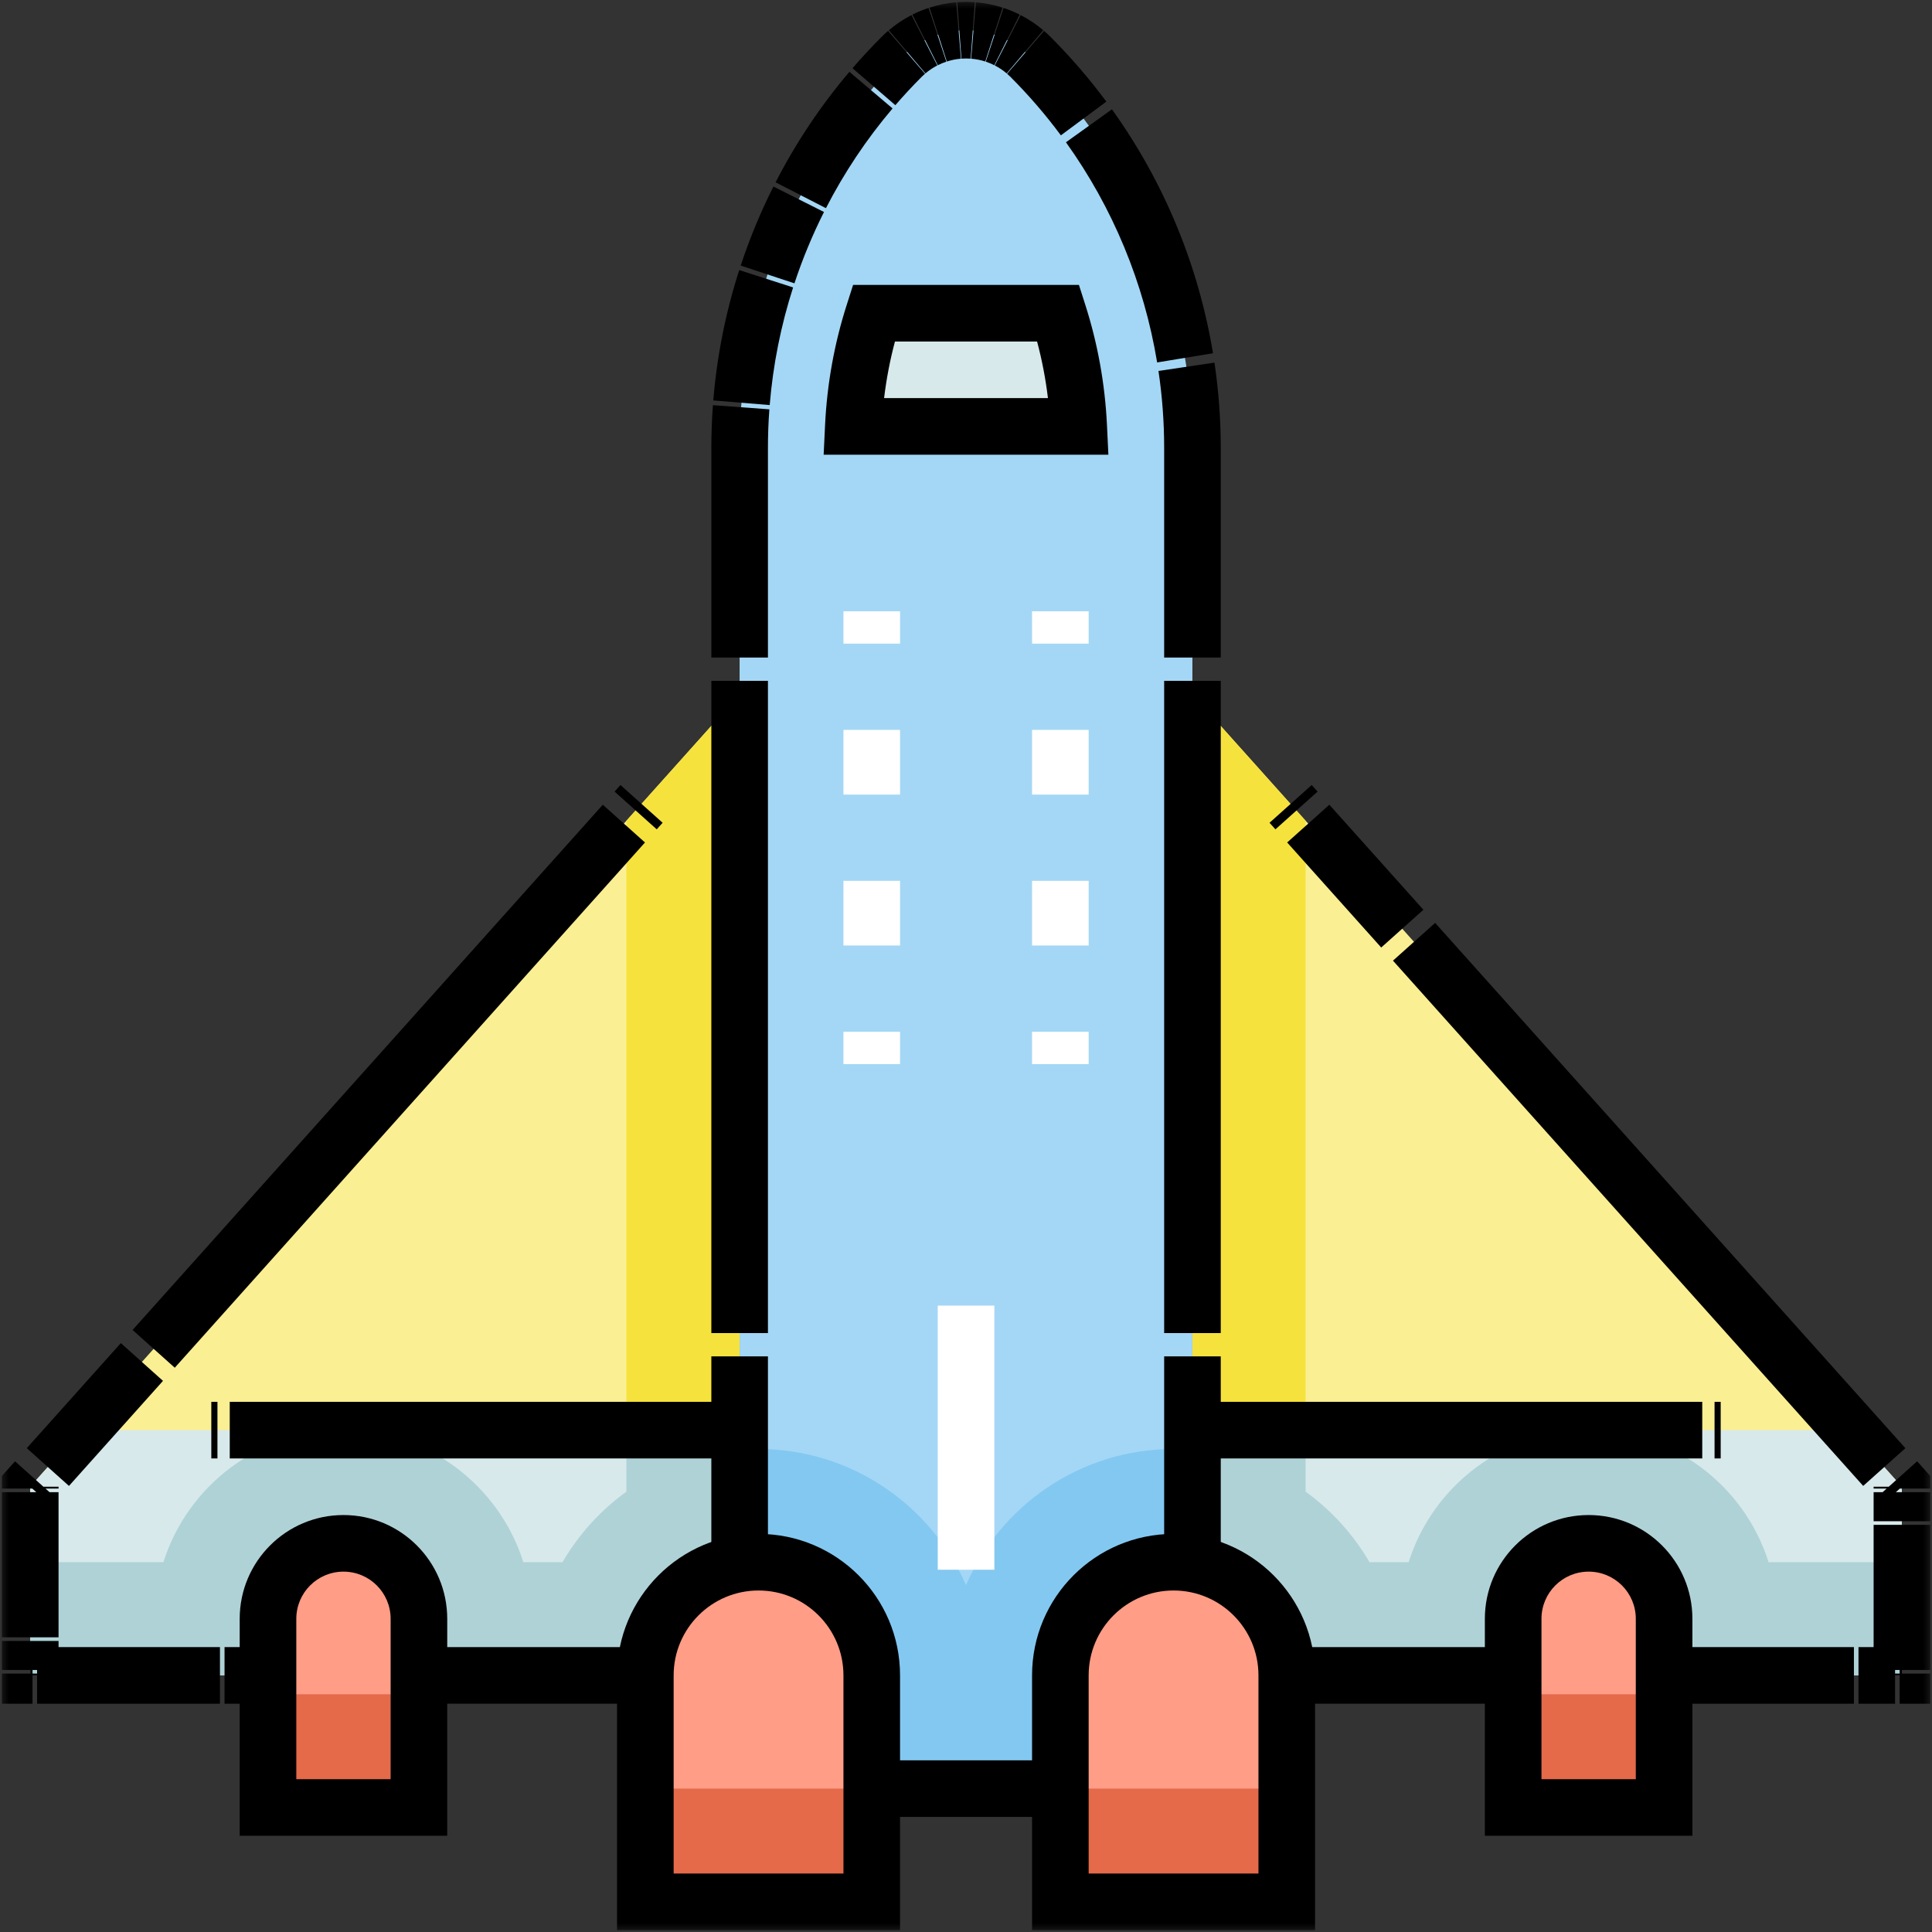 <svg width="109" height="109" viewBox="0 0 109 109" fill="none" xmlns="http://www.w3.org/2000/svg">
<rect x="0" y="0" width="109" height="109" fill="#333333" stroke="none"/>
<g clip-path="url(#clip0_175_381)">
<path d="M67.273 94.523H107.297V83.879L67.273 39.172V94.523Z" fill="#FAEF93"/>
<mask id="mask0_175_381" style="mask-type:luminance" maskUnits="userSpaceOnUse" x="0" y="0" width="109" height="109">
<path d="M0 1.66694e-05H109V109H0V1.66694e-05Z" fill="white"/>
</mask>
<g mask="url(#mask0_175_381)">
<path d="M67.273 94.523V39.172L73.66 46.306V84.158C75.124 85.213 76.355 86.57 77.265 88.137H79.472C80.832 83.823 84.87 80.686 89.627 80.686C94.384 80.686 98.422 83.823 99.781 88.137H107.297V94.523H67.273Z" fill="#F6E23D"/>
<path d="M41.727 94.523H1.703V83.879L41.727 39.172V94.523Z" fill="#FAEF93"/>
<path d="M41.727 94.523V39.172L35.34 46.306V84.158C33.876 85.213 32.645 86.57 31.735 88.137H29.527C28.168 83.823 24.13 80.686 19.373 80.686C14.616 80.686 10.578 83.823 9.219 88.137H1.703V94.523H41.727Z" fill="#F6E23D"/>
<path d="M1.703 83.879V94.523H41.727V80.686H4.562L1.703 83.879Z" fill="#D7E9EB"/>
<path d="M35.34 84.158C33.876 85.213 32.645 86.57 31.735 88.137H29.527C28.168 83.823 24.13 80.686 19.373 80.686C14.616 80.686 10.578 83.823 9.219 88.137H1.703V94.523H41.727V80.686H35.34V84.158Z" fill="#AFD2D7"/>
<path d="M107.297 83.879V94.523H67.273V80.686H104.438L107.297 83.879Z" fill="#D7E9EB"/>
<path d="M73.66 84.158C75.124 85.213 76.355 86.57 77.265 88.137H79.472C80.832 83.823 84.87 80.685 89.627 80.685C94.384 80.685 98.422 83.823 99.781 88.137H107.297V94.523H67.273V80.685H73.66V84.158Z" fill="#AFD2D7"/>
<path d="M67.273 100.91V25.273C67.273 16.997 63.986 9.06 58.134 3.208C57.17 2.245 55.863 1.703 54.5 1.703C53.137 1.703 51.83 2.245 50.866 3.208C45.014 9.06 41.727 16.997 41.727 25.273V100.91H67.273Z" fill="#A4D7F5"/>
<path d="M67.273 81.798C66.922 81.769 66.568 81.75 66.209 81.75C60.977 81.75 56.473 84.913 54.5 89.426C52.527 84.913 48.023 81.75 42.791 81.75C42.432 81.75 42.078 81.769 41.727 81.798V100.91H67.273V81.798Z" fill="#83C8F1"/>
<path d="M48.148 24.057H60.863C60.758 21.861 60.367 19.718 59.711 17.67H49.301C48.644 19.718 48.254 21.861 48.148 24.057Z" fill="#D7E9EB"/>
<path d="M49.18 107.297H36.406V94.523C36.406 90.996 39.266 88.137 42.793 88.137C46.32 88.137 49.18 90.996 49.18 94.523V107.297Z" fill="#FF9D87"/>
<path d="M23.633 101.975H15.117V91.33C15.117 88.978 17.023 87.072 19.375 87.072C21.727 87.072 23.633 88.978 23.633 91.33V101.975Z" fill="#FF9D87"/>
<path d="M59.828 107.297H72.602V94.523C72.602 90.996 69.742 88.137 66.215 88.137C62.688 88.137 59.828 90.996 59.828 94.523V107.297Z" fill="#FF9D87"/>
<path d="M85.375 101.975H93.891V91.33C93.891 88.978 91.984 87.072 89.633 87.072C87.281 87.072 85.375 88.978 85.375 91.33V101.975Z" fill="#FF9D87"/>
<path d="M36.406 107.297H49.18V100.91H36.406V107.297Z" fill="#E46A4A"/>
<path d="M15.117 101.975H23.633V95.588H15.117V101.975Z" fill="#E46A4A"/>
<path d="M59.828 107.297H72.602V100.91H59.828V107.297Z" fill="#E46A4A"/>
<path d="M85.375 101.975H93.891V95.588H85.375V101.975Z" fill="#E46A4A"/>
<path fill-rule="evenodd" clip-rule="evenodd" d="M40.133 76.523V88.35H43.326V76.523H40.133ZM68.873 88.35V76.523H65.68V88.35H68.873ZM68.873 75.209V38.413H65.68V75.209H68.873ZM40.133 38.413V75.209H43.326V38.413H40.133ZM68.873 37.099V25.272C68.873 23.652 68.753 22.044 68.518 20.459L65.359 20.928C65.571 22.358 65.68 23.809 65.68 25.272V37.099H68.873ZM40.133 25.272V37.099H43.326V25.272C43.326 24.543 43.353 23.817 43.406 23.094L40.222 22.859C40.163 23.66 40.133 24.465 40.133 25.272ZM41.706 15.238C40.943 17.613 40.449 20.079 40.242 22.592L43.425 22.853C43.611 20.585 44.057 18.359 44.746 16.216L41.706 15.238ZM65.284 20.449L68.435 19.929C67.616 14.966 65.665 10.256 62.734 6.167L60.139 8.027C62.784 11.718 64.545 15.97 65.284 20.449ZM42.63 12.72C42.322 13.464 42.041 14.219 41.789 14.983L44.821 15.985C45.049 15.295 45.302 14.614 45.58 13.942L45.581 13.942C45.858 13.271 46.161 12.61 46.488 11.96L43.635 10.525C43.273 11.244 42.938 11.977 42.63 12.72M47.922 4.052C46.29 5.975 44.896 8.068 43.757 10.286L46.598 11.745C47.625 9.743 48.884 7.854 50.357 6.118L47.922 4.052ZM62.418 5.733C61.464 4.447 60.412 3.225 59.266 2.079C59.149 1.962 59.028 1.85 58.903 1.742L56.817 4.16C56.882 4.216 56.946 4.275 57.008 4.337C58.042 5.372 58.992 6.475 59.853 7.636L62.418 5.733ZM49.74 2.079C49.169 2.651 48.621 3.241 48.096 3.848L50.514 5.934C50.987 5.386 51.482 4.853 51.998 4.337C52.06 4.275 52.124 4.216 52.189 4.16L50.103 1.742C49.978 1.85 49.857 1.962 49.74 2.079ZM51.426 0.851C50.97 1.084 50.54 1.37 50.145 1.706L52.211 4.141C52.419 3.965 52.644 3.815 52.883 3.692L51.426 0.851ZM58.861 1.706C58.466 1.37 58.036 1.084 57.58 0.851L56.123 3.692C56.362 3.815 56.587 3.965 56.795 4.141L58.861 1.706ZM51.925 0.619C51.773 0.683 51.623 0.751 51.475 0.826L52.909 3.679C52.987 3.64 53.066 3.604 53.146 3.57C53.227 3.537 53.309 3.507 53.391 3.479L52.39 0.447C52.233 0.499 52.078 0.556 51.925 0.619ZM57.531 0.826C57.383 0.751 57.233 0.683 57.081 0.619C56.928 0.556 56.773 0.499 56.616 0.447L55.614 3.479C55.697 3.507 55.779 3.537 55.859 3.57C55.94 3.604 56.019 3.64 56.097 3.679L57.531 0.826ZM53.952 0.129C53.435 0.172 52.929 0.273 52.442 0.43L53.419 3.47C53.676 3.388 53.943 3.334 54.214 3.312L53.952 0.129ZM56.564 0.43C56.077 0.273 55.57 0.172 55.054 0.129L54.792 3.312C55.063 3.334 55.33 3.388 55.587 3.47L56.564 0.43ZM54.503 0.106C54.337 0.106 54.171 0.113 54.007 0.125L54.243 3.309C54.329 3.303 54.416 3.3 54.503 3.3C54.59 3.3 54.677 3.303 54.763 3.309L54.999 0.125C54.835 0.113 54.669 0.106 54.503 0.106Z" fill="black"/>
<path fill-rule="evenodd" clip-rule="evenodd" d="M0.109 96.12H1.835V94.523H2.093V96.12H12.41V92.927H3.303V92.579H0.109V94.216H1.706V94.421H0.109V96.12ZM1.835 94.421V94.216H2.093V94.421H1.835ZM12.668 96.12H14.731V92.927H12.668V96.12ZM14.989 96.12H15.118V92.927H14.989V96.12ZM0.109 84.186V92.374H3.303V84.186H2.794L2.566 83.981H3.303V83.879H2.451L0.848 82.444L0.109 83.269V83.981H1.82L2.049 84.186H0.109ZM6.817 75.776L1.511 81.703L3.891 83.833L9.196 77.906L6.817 75.776ZM34.01 45.401L7.48 75.035L9.86 77.165L36.389 47.531L34.01 45.401ZM35.005 44.289L34.673 44.66L37.052 46.79L37.384 46.419L35.005 44.289Z" fill="black"/>
<path fill-rule="evenodd" clip-rule="evenodd" d="M23.633 96.12H36.406V92.927H23.633V96.12Z" fill="black"/>
<path fill-rule="evenodd" clip-rule="evenodd" d="M34.812 108.894H50.779V94.523C50.779 90.114 47.205 86.54 42.796 86.54C38.387 86.54 34.812 90.114 34.812 94.523V108.894ZM38.006 105.7V94.523C38.006 91.878 40.151 89.733 42.796 89.733C45.441 89.733 47.586 91.878 47.586 94.523V105.7H38.006Z" fill="black"/>
<path fill-rule="evenodd" clip-rule="evenodd" d="M13.523 103.571H25.232V91.33C25.232 88.097 22.611 85.476 19.378 85.476C16.145 85.476 13.523 88.097 13.523 91.33V103.571ZM16.717 100.378V91.33C16.717 89.86 17.908 88.669 19.378 88.669C20.848 88.669 22.039 89.86 22.039 91.33V100.378H16.717Z" fill="black"/>
<path fill-rule="evenodd" clip-rule="evenodd" d="M93.891 96.12H94.02V92.927H93.891V96.12ZM94.278 96.12H104.595V92.927H94.278V96.12ZM104.853 96.12H106.916V94.523H107.174V96.12H108.9V94.421H107.303V94.216H108.9V86.028H105.706V92.927H104.853V96.12ZM106.916 94.216H107.174V94.421H106.916V94.216ZM108.9 85.824V84.186H106.96L107.189 83.981H108.9V83.269L108.161 82.444L106.558 83.879H105.706V83.981H106.443L106.215 84.186H105.706V85.824H108.9ZM107.498 81.703L80.968 52.068L78.589 54.198L105.118 83.833L107.498 81.703ZM80.305 51.327L74.999 45.401L72.62 47.531L77.926 53.457L80.305 51.327ZM74.336 44.66L74.004 44.289L71.625 46.419L71.957 46.79L74.336 44.66Z" fill="black"/>
<path fill-rule="evenodd" clip-rule="evenodd" d="M72.602 96.12H85.375V92.927H72.602V96.12Z" fill="black"/>
<path fill-rule="evenodd" clip-rule="evenodd" d="M67.62 79.089H67.273V82.282H67.62V79.089ZM96.038 79.089H68.313V82.282H96.038V79.089ZM97.078 79.089H96.732V82.282H97.078V79.089Z" fill="black"/>
<path fill-rule="evenodd" clip-rule="evenodd" d="M12.268 79.089H11.922V82.282H12.268V79.089ZM40.687 79.089H12.962V82.282H40.687V79.089ZM41.727 79.089H41.38V82.282H41.727V79.089Z" fill="black"/>
<path fill-rule="evenodd" clip-rule="evenodd" d="M58.227 108.894H74.193V94.523C74.193 90.114 70.619 86.54 66.21 86.54C61.801 86.54 58.227 90.114 58.227 94.523V108.894ZM61.42 105.7V94.523C61.42 91.878 63.565 89.733 66.21 89.733C68.855 89.733 71 91.878 71 94.523V105.7H61.42Z" fill="black"/>
<path fill-rule="evenodd" clip-rule="evenodd" d="M83.773 103.571H95.482V91.33C95.482 88.097 92.861 85.476 89.628 85.476C86.394 85.476 83.773 88.097 83.773 91.33V103.571ZM86.967 100.378V91.33C86.967 89.86 88.158 88.669 89.628 88.669C91.098 88.669 92.289 89.86 92.289 91.33V100.378H86.967Z" fill="black"/>
<path fill-rule="evenodd" clip-rule="evenodd" d="M46.469 25.653H62.533L62.453 23.98C62.341 21.645 61.926 19.364 61.226 17.183L60.871 16.073H48.131L47.776 17.183C47.076 19.364 46.661 21.645 46.549 23.98L46.469 25.653ZM49.879 22.46C50.009 21.376 50.214 20.309 50.492 19.267H58.51C58.788 20.309 58.993 21.376 59.123 22.46H49.879Z" fill="black"/>
<path fill-rule="evenodd" clip-rule="evenodd" d="M59.824 99.314H49.18V102.507H59.824V99.314Z" fill="black"/>
<path fill-rule="evenodd" clip-rule="evenodd" d="M58.227 58.21V60.035H61.42V58.21H58.227ZM58.227 49.695V53.344H61.42V49.695H58.227ZM58.227 41.179V44.829H61.42V41.179H58.227ZM58.227 34.488V36.313H61.42V34.488H58.227Z" fill="white"/>
<path fill-rule="evenodd" clip-rule="evenodd" d="M47.586 58.21V60.035H50.779V58.21H47.586ZM47.586 49.695V53.344H50.779V49.695H47.586ZM47.586 41.179V44.829H50.779V41.179H47.586ZM47.586 34.488V36.313H50.779V34.488H47.586Z" fill="white"/>
<path fill-rule="evenodd" clip-rule="evenodd" d="M52.906 73.66V88.562H56.1V73.66H52.906Z" fill="white"/>
</g>
</g>
<defs>
<clipPath id="clip0_175_381">
<rect width="109" height="109" fill="white"/>
</clipPath>
</defs>
</svg>
